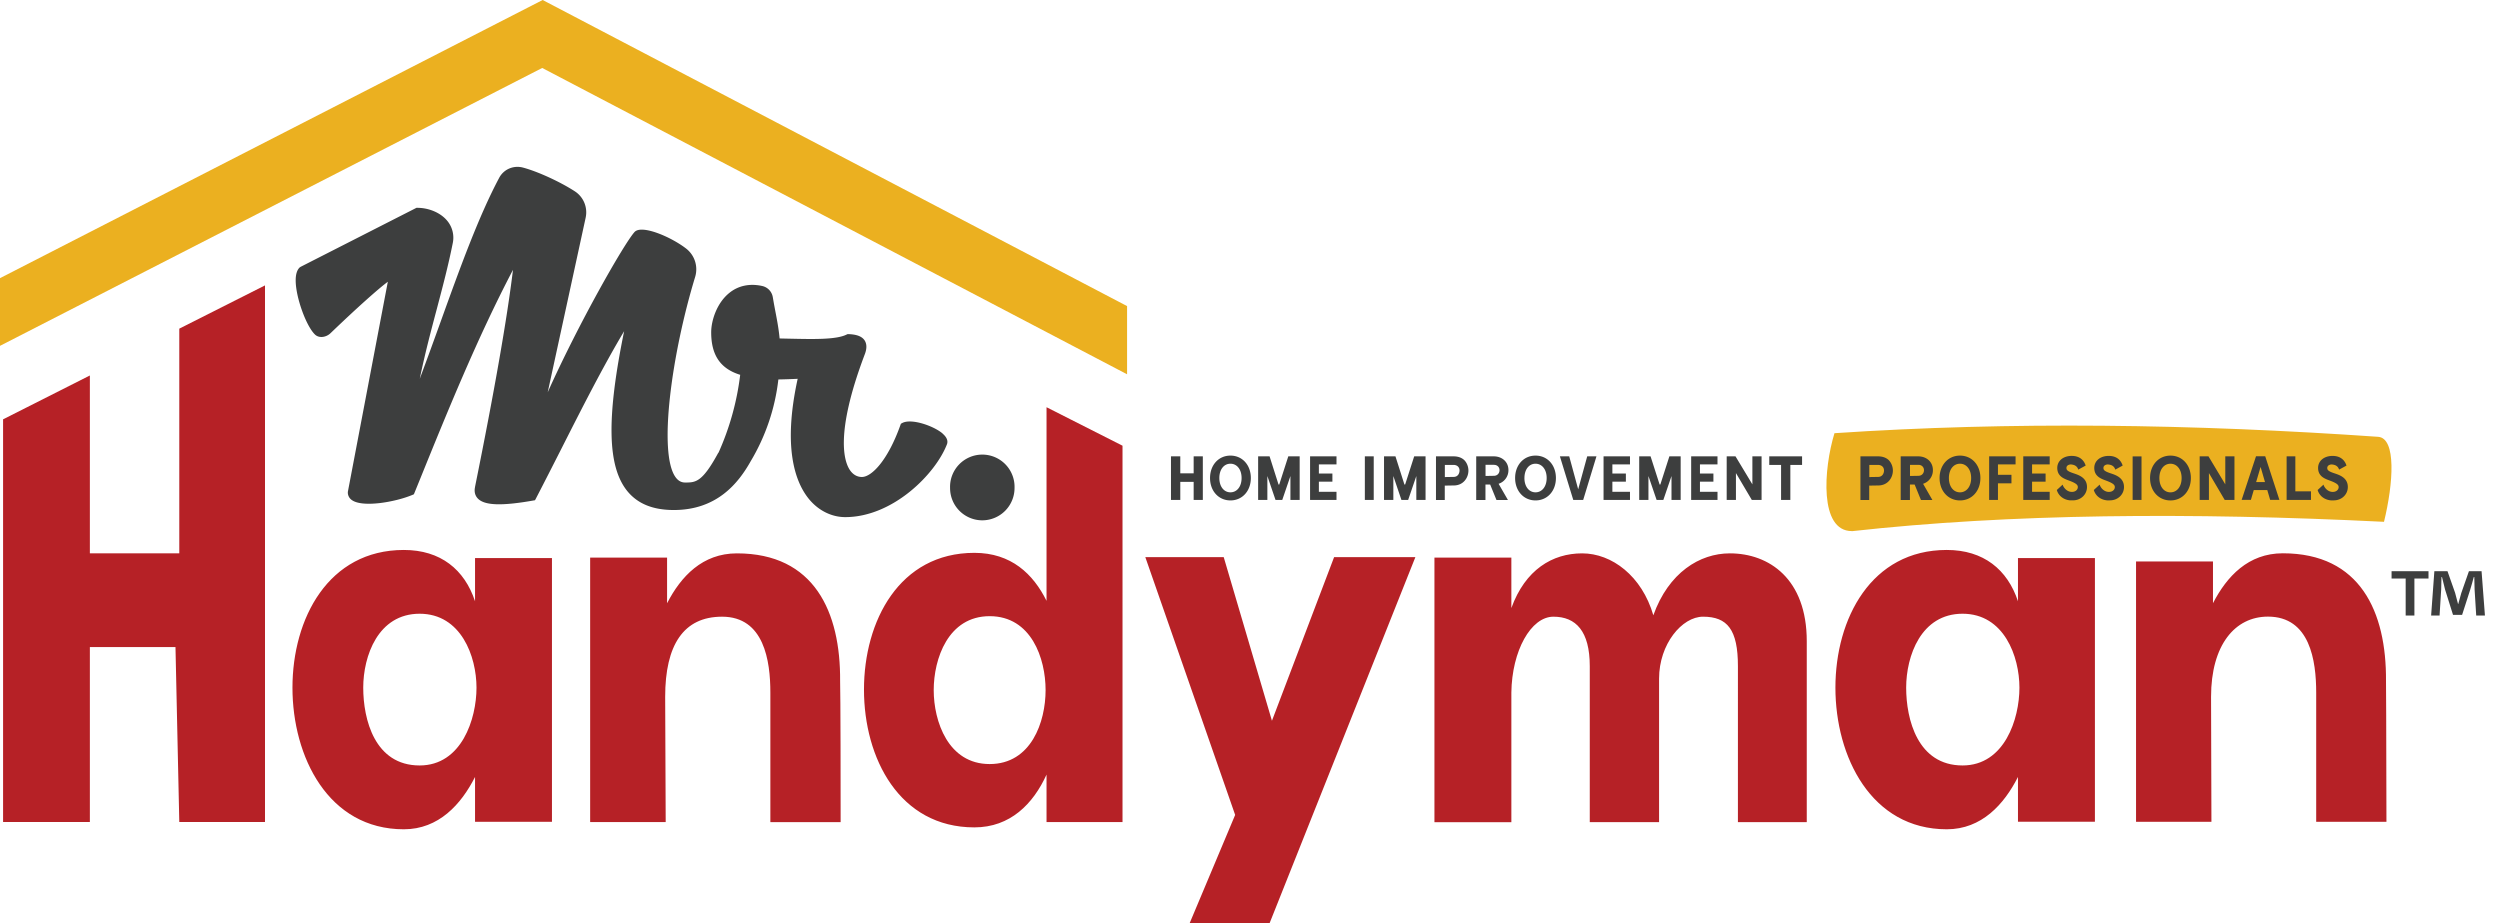 <svg xmlns="http://www.w3.org/2000/svg" fill="none" viewBox="0 0 130 48">
  <path fill="#EBB020" d="M96.296 27.617c-1.698 0-1.473-3.22-.904-5.091 9.157-.613 18.628-.483 28.275.188.943.076.794 2.396.301 4.42-10.119-.499-19.461-.422-27.672.487"/>
  <path fill="#B62126" d="M13.78 14.84v27.904H9.323l-.198-9.097H4.673v9.097H.16V21.805l4.513-2.28v9.25h4.65V17.09l4.458-2.25Zm16.908 14.157h4v2.373c.722-1.399 1.84-2.595 3.63-2.595 4.028 0 5.395 3.044 5.368 6.64 0 .05.027.674.027 7.337h-3.654v-6.74c0-1.648-.324-3.944-2.511-3.944-2.005 0-2.959 1.472-2.959 4.167l.027 6.513h-3.928V28.993v.004Zm20.774 10.734c-2.16 0-2.909-2.223-2.909-3.845 0-1.622.745-3.845 2.91-3.845 2.163 0 2.908 2.197 2.908 3.845 0 1.649-.745 3.845-2.909 3.845Zm2.958-18.554v10.067c-.694-1.4-1.84-2.496-3.752-2.496-3.901 0-5.741 3.546-5.741 7.111 0 3.566 1.84 7.165 5.741 7.165 1.867 0 3.058-1.223 3.752-2.745v2.47h3.951V23.177l-3.95-2.001Zm20.17 7.82h4.001v2.622c.722-1.997 2.138-2.844 3.68-2.844 1.542 0 3.107 1.173 3.703 3.22.794-2.22 2.412-3.22 3.978-3.22 2.038 0 4 1.323 4 4.566v9.411h-3.58V34.64c0-1.897-.546-2.572-1.814-2.572-1.092 0-2.286 1.422-2.286 3.22v7.464h-3.604V34.64c0-1.82-.721-2.572-1.89-2.572-1.168 0-2.16 1.771-2.187 3.945v6.74h-4V28.996Zm27.463 10.807c-2.336 0-2.932-2.396-2.932-4.045 0-1.648.771-3.845 2.932-3.845 2.16 0 2.958 2.224 2.958 3.845 0 1.622-.771 4.045-2.958 4.045Zm2.882-10.784v2.246c-.546-1.648-1.79-2.668-3.703-2.668-3.928 0-5.79 3.57-5.79 7.161 0 3.592 1.862 7.364 5.79 7.364 1.817 0 2.981-1.3 3.703-2.721v2.33h4.001V29.02h-4.001ZM21.82 39.804c-2.337 0-2.932-2.396-2.932-4.045 0-1.648.771-3.845 2.932-3.845 2.16 0 2.958 2.224 2.958 3.845 0 1.622-.771 4.045-2.958 4.045Zm2.882-10.784v2.246c-.546-1.648-1.79-2.668-3.703-2.668-3.928 0-5.791 3.57-5.791 7.161 0 3.592 1.863 7.364 5.79 7.364 1.818 0 2.982-1.3 3.704-2.721v2.33h4V29.02h-4Zm95.74 13.713v-6.724c0-1.649-.321-3.945-2.508-3.945-1.714 0-2.959 1.472-2.959 4.17 0 .02.016 4.172.019 6.499h-3.92V29.197h4.001v2.17c.721-1.4 1.84-2.596 3.63-2.596 4.027 0 5.394 3.044 5.367 6.64 0 .042.019 2.288.023 7.322h-3.653Z"/>
  <path fill="#3D3E3E" d="M60.89 23.73h.485v.882h.695v-.882h.477v2.266h-.477v-.94h-.695v.94h-.484V23.73Zm2.516 1.127c0 .452.245.744.577.744.332 0 .58-.292.58-.744 0-.453-.248-.744-.58-.744-.332 0-.577.291-.577.744Zm.577-1.166c.618 0 1.061.491 1.061 1.166 0 .675-.447 1.165-1.061 1.165-.615 0-1.061-.49-1.061-1.165s.446-1.166 1.06-1.166Zm1.439.039h.596l.465 1.464h.038l.47-1.464h.592v2.266h-.481v-1.242l-.424 1.242h-.351l-.424-1.242v1.242h-.48V23.73Zm2.702 0h1.374v.418h-.916v.475h.703v.422h-.703v.529h.916v.422h-1.374V23.73Zm3.31 0h-.462v2.266h.462V23.73Zm.535 0h.595l.466 1.464h.038l.47-1.464h.591v2.266h-.48v-1.242l-.425 1.242h-.35l-.42-1.242v1.242h-.485V23.73Zm3.163.445v.632l.455-.008c.248 0 .309-.218.309-.33 0-.187-.134-.294-.313-.294h-.45Zm-.461 1.82V23.73h.916c.294 0 .477.111.576.218.122.135.195.33.195.522 0 .376-.267.774-.76.774l-.47.008v.747h-.461l.004-.003Zm2.573-1.245.435-.008c.386 0 .405-.571 0-.571h-.431v.579h-.004Zm-.481 1.246V23.73h.912c.42 0 .764.276.764.717a.74.74 0 0 1-.512.71l.485.842h-.596l-.328-.805h-.244V26h-.481v-.003Zm2.507-1.139c0 .452.245.744.577.744.332 0 .58-.292.58-.744 0-.453-.248-.744-.58-.744-.332 0-.576.291-.576.744Zm.577-1.166c.619 0 1.061.491 1.061 1.166 0 .675-.446 1.165-1.06 1.165-.615 0-1.062-.49-1.062-1.165s.447-1.166 1.061-1.166Zm1.268.039h.485l.466 1.714.469-1.714h.481l-.69 2.266h-.516l-.695-2.266Zm2.27 0h1.375v.418h-.916v.475h.702v.422h-.702v.529h.916v.422h-1.375V23.73Zm1.854 0h.591l.47 1.464h.038l.47-1.464h.587v2.266h-.477v-1.242l-.424 1.242h-.35l-.425-1.242v1.242h-.48V23.73Zm2.701 0h1.37v.418h-.912v.475h.7v.422h-.7v.529h.913v.422h-1.37V23.73Zm1.848 2.266V23.73h.458l.878 1.457V23.73h.478v2.266h-.508l-.825-1.396v1.396h-.48Zm2.214-1.821v-.445h1.706v.445h-.61v1.82h-.482v-1.82h-.614Zm5.203 0v.632l.454-.008c.248 0 .31-.218.31-.33 0-.187-.134-.294-.314-.294h-.45Zm-.462 1.82V23.73h.916c.294 0 .477.111.576.218a.79.79 0 0 1 .195.522c0 .376-.267.774-.76.774l-.47.008v.747h-.461l.004-.003Zm2.573-1.245.435-.008c.386 0 .405-.571 0-.571h-.431v.579h-.004Zm-.48 1.246V23.73h.912c.419 0 .763.276.763.717a.735.735 0 0 1-.511.71l.484.842h-.595l-.328-.805h-.245V26h-.48v-.003Zm2.507-1.139c0 .452.244.744.576.744.332 0 .581-.292.581-.744 0-.453-.249-.744-.581-.744-.332 0-.576.291-.576.744Zm.576-1.166c.619 0 1.062.491 1.062 1.166 0 .675-.447 1.165-1.062 1.165-.614 0-1.061-.49-1.061-1.165s.447-1.166 1.061-1.166Zm1.517.039h1.374v.418h-.916v.54h.702v.445h-.702v.863h-.458V23.73Zm1.774 0h1.374v.418h-.916v.475h.703v.422h-.703v.529h.916v.422h-1.374V23.73Zm1.745 1.748.305-.28c.008.073.168.38.481.38.187 0 .306-.116.306-.25 0-.096-.054-.18-.382-.31-.279-.108-.687-.211-.687-.687 0-.364.309-.625.752-.625s.645.254.725.503l-.385.21c-.081-.268-.34-.272-.512-.272h.16c-.171 0-.263.08-.263.184 0 .096.03.165.351.273.279.092.718.23.718.72 0 .38-.309.694-.737.694h-.141c-.321-.027-.6-.222-.691-.537m1.924-.003.305-.28c.008.073.168.38.481.38.187 0 .306-.116.306-.25 0-.096-.054-.18-.382-.31-.279-.108-.687-.211-.687-.687 0-.364.309-.625.752-.625s.645.254.725.503l-.385.21c-.077-.268-.34-.272-.512-.272h.16c-.171 0-.263.08-.263.184 0 .096.031.165.351.273.279.092.718.23.718.72 0 .38-.309.694-.737.694h-.141c-.321-.027-.599-.222-.691-.537m2.48-1.751h-.462v2.266h.462V23.73Zm.929 1.127c0 .452.244.744.576.744.332 0 .58-.292.58-.744 0-.453-.248-.744-.58-.744-.332 0-.576.291-.576.744Zm.576-1.166c.618 0 1.061.491 1.061 1.166 0 .675-.446 1.165-1.061 1.165s-1.061-.49-1.061-1.165.446-1.166 1.061-1.166Zm1.519 2.305V23.73h.458l.874 1.457V23.73h.477v2.266h-.507l-.821-1.396v1.396h-.481Zm3.397-.928-.229-.79-.233.79h.462Zm-.469-1.334v-.008h.481l.737 2.266h-.481l-.149-.51h-.703l-.149.51h-.481l.745-2.262v.004Zm1.593 2.262V23.73h.454v1.82h.813v.446h-1.267Zm1.614-.518.305-.28c.008.073.168.38.481.38.187 0 .306-.116.306-.25 0-.096-.054-.18-.382-.31-.279-.108-.687-.211-.687-.687 0-.364.309-.625.752-.625s.645.254.725.503l-.386.21c-.08-.268-.339-.272-.511-.272h.16c-.171 0-.263.08-.263.184 0 .096.03.165.351.273.279.092.718.23.718.72 0 .38-.309.694-.737.694h-.141c-.321-.027-.6-.222-.691-.537"/>
  <path fill="#B62126" d="M61.864 48h4.157L73.6 28.97h-4.226l-3.233 8.51-2.508-8.51h-4.077l4.672 13.406L61.864 48Z"/>
  <path fill="#3D3E3E" d="M49.018 22.545c-.458-.395-1.634-.809-2.11-.544l-.062.034-.023.065c-.66 1.856-1.504 2.703-2.004 2.703-.248 0-.462-.123-.622-.356-.29-.426-.802-1.863.767-6.011.119-.3.115-.545 0-.729-.172-.268-.538-.318-.84-.333h-.05l-.041.019c-.542.276-1.733.245-2.993.218l-.5-.011c-.046-.49-.13-.94-.221-1.41a29.173 29.173 0 0 1-.134-.74.714.714 0 0 0-.558-.58c-.648-.141-1.24-.015-1.706.365-.645.52-.939 1.43-.939 2.047 0 1.188.481 1.893 1.508 2.208a13.986 13.986 0 0 1-1.13 4.056h-.011l-.035.065c-.81 1.48-1.156 1.48-1.687 1.48-.199 0-.359-.089-.492-.269-.917-1.242-.214-6.398 1.015-10.43a1.364 1.364 0 0 0-.485-1.477c-.801-.613-2.313-1.25-2.672-.847-.546.61-2.901 4.738-4.512 8.33l1.973-9.078a1.303 1.303 0 0 0-.576-1.38c-.767-.494-1.92-1.023-2.684-1.226-.492-.13-1 .088-1.236.532-1.077 2.025-2.027 4.658-3.031 7.445-.36.997-.726 2.013-1.1 3.006.279-1.342.588-2.507.89-3.642.301-1.143.588-2.22.824-3.4a1.373 1.373 0 0 0-.294-1.185c-.35-.418-.973-.675-1.592-.663l-6.027 3.07-.046.031c-.141.138-.21.368-.206.69.004.859.538 2.346 1 2.795.225.218.595.138.805-.062 1.382-1.326 2.5-2.323 2.986-2.68L18.09 25.567a.47.47 0 0 0 .202.433c.554.407 2.272.108 3.161-.268l.069-.03.336-.825c1.397-3.446 2.966-7.315 4.817-10.845-.301 2.5-.962 6.28-1.97 11.267l-.007.046c-.057.291.05.475.149.578.35.365 1.24.395 2.886.104l.087-.015.043-.08c.43-.829.87-1.695 1.32-2.58 1.07-2.113 2.172-4.287 3.272-6.13-.924 4.511-.87 7.018.152 8.299.539.67 1.333 1 2.432 1 2.23 0 3.348-1.38 3.997-2.537a10.633 10.633 0 0 0 1.439-4.252 32.2 32.2 0 0 0 1.004-.034c-.779 3.557-.134 5.336.55 6.206.496.629 1.198.986 1.924.986 2.473 0 4.695-2.243 5.29-3.792.046-.123.042-.318-.225-.548m3.738 2.824a1.68 1.68 0 0 1-1.676 1.683 1.677 1.677 0 0 1-1.676-1.683 1.677 1.677 0 1 1 3.352 0Z"/>
  <path fill="#EBB020" d="M58.608 15.917 28.218 0 0 14.464v3.52l28.195-14.45 30.413 15.929v-3.546Z"/>
  <path fill="#3D3E3E" d="M126.282 29.703v.38h-.733v1.924h-.454v-1.925h-.733v-.38h1.924-.004Zm2.481 2.304-.084-1.357c-.008-.177-.008-.4-.015-.644h-.027c-.057.203-.126.475-.195.686l-.412 1.28h-.473l-.413-1.315c-.042-.176-.11-.448-.16-.651h-.027c0 .21-.007.433-.015.643l-.084 1.358h-.439l.168-2.304h.683l.397 1.127c.05.176.092.349.153.582h.008c.057-.21.11-.406.16-.575l.397-1.134h.657l.175 2.304h-.454Z"/>
</svg>
